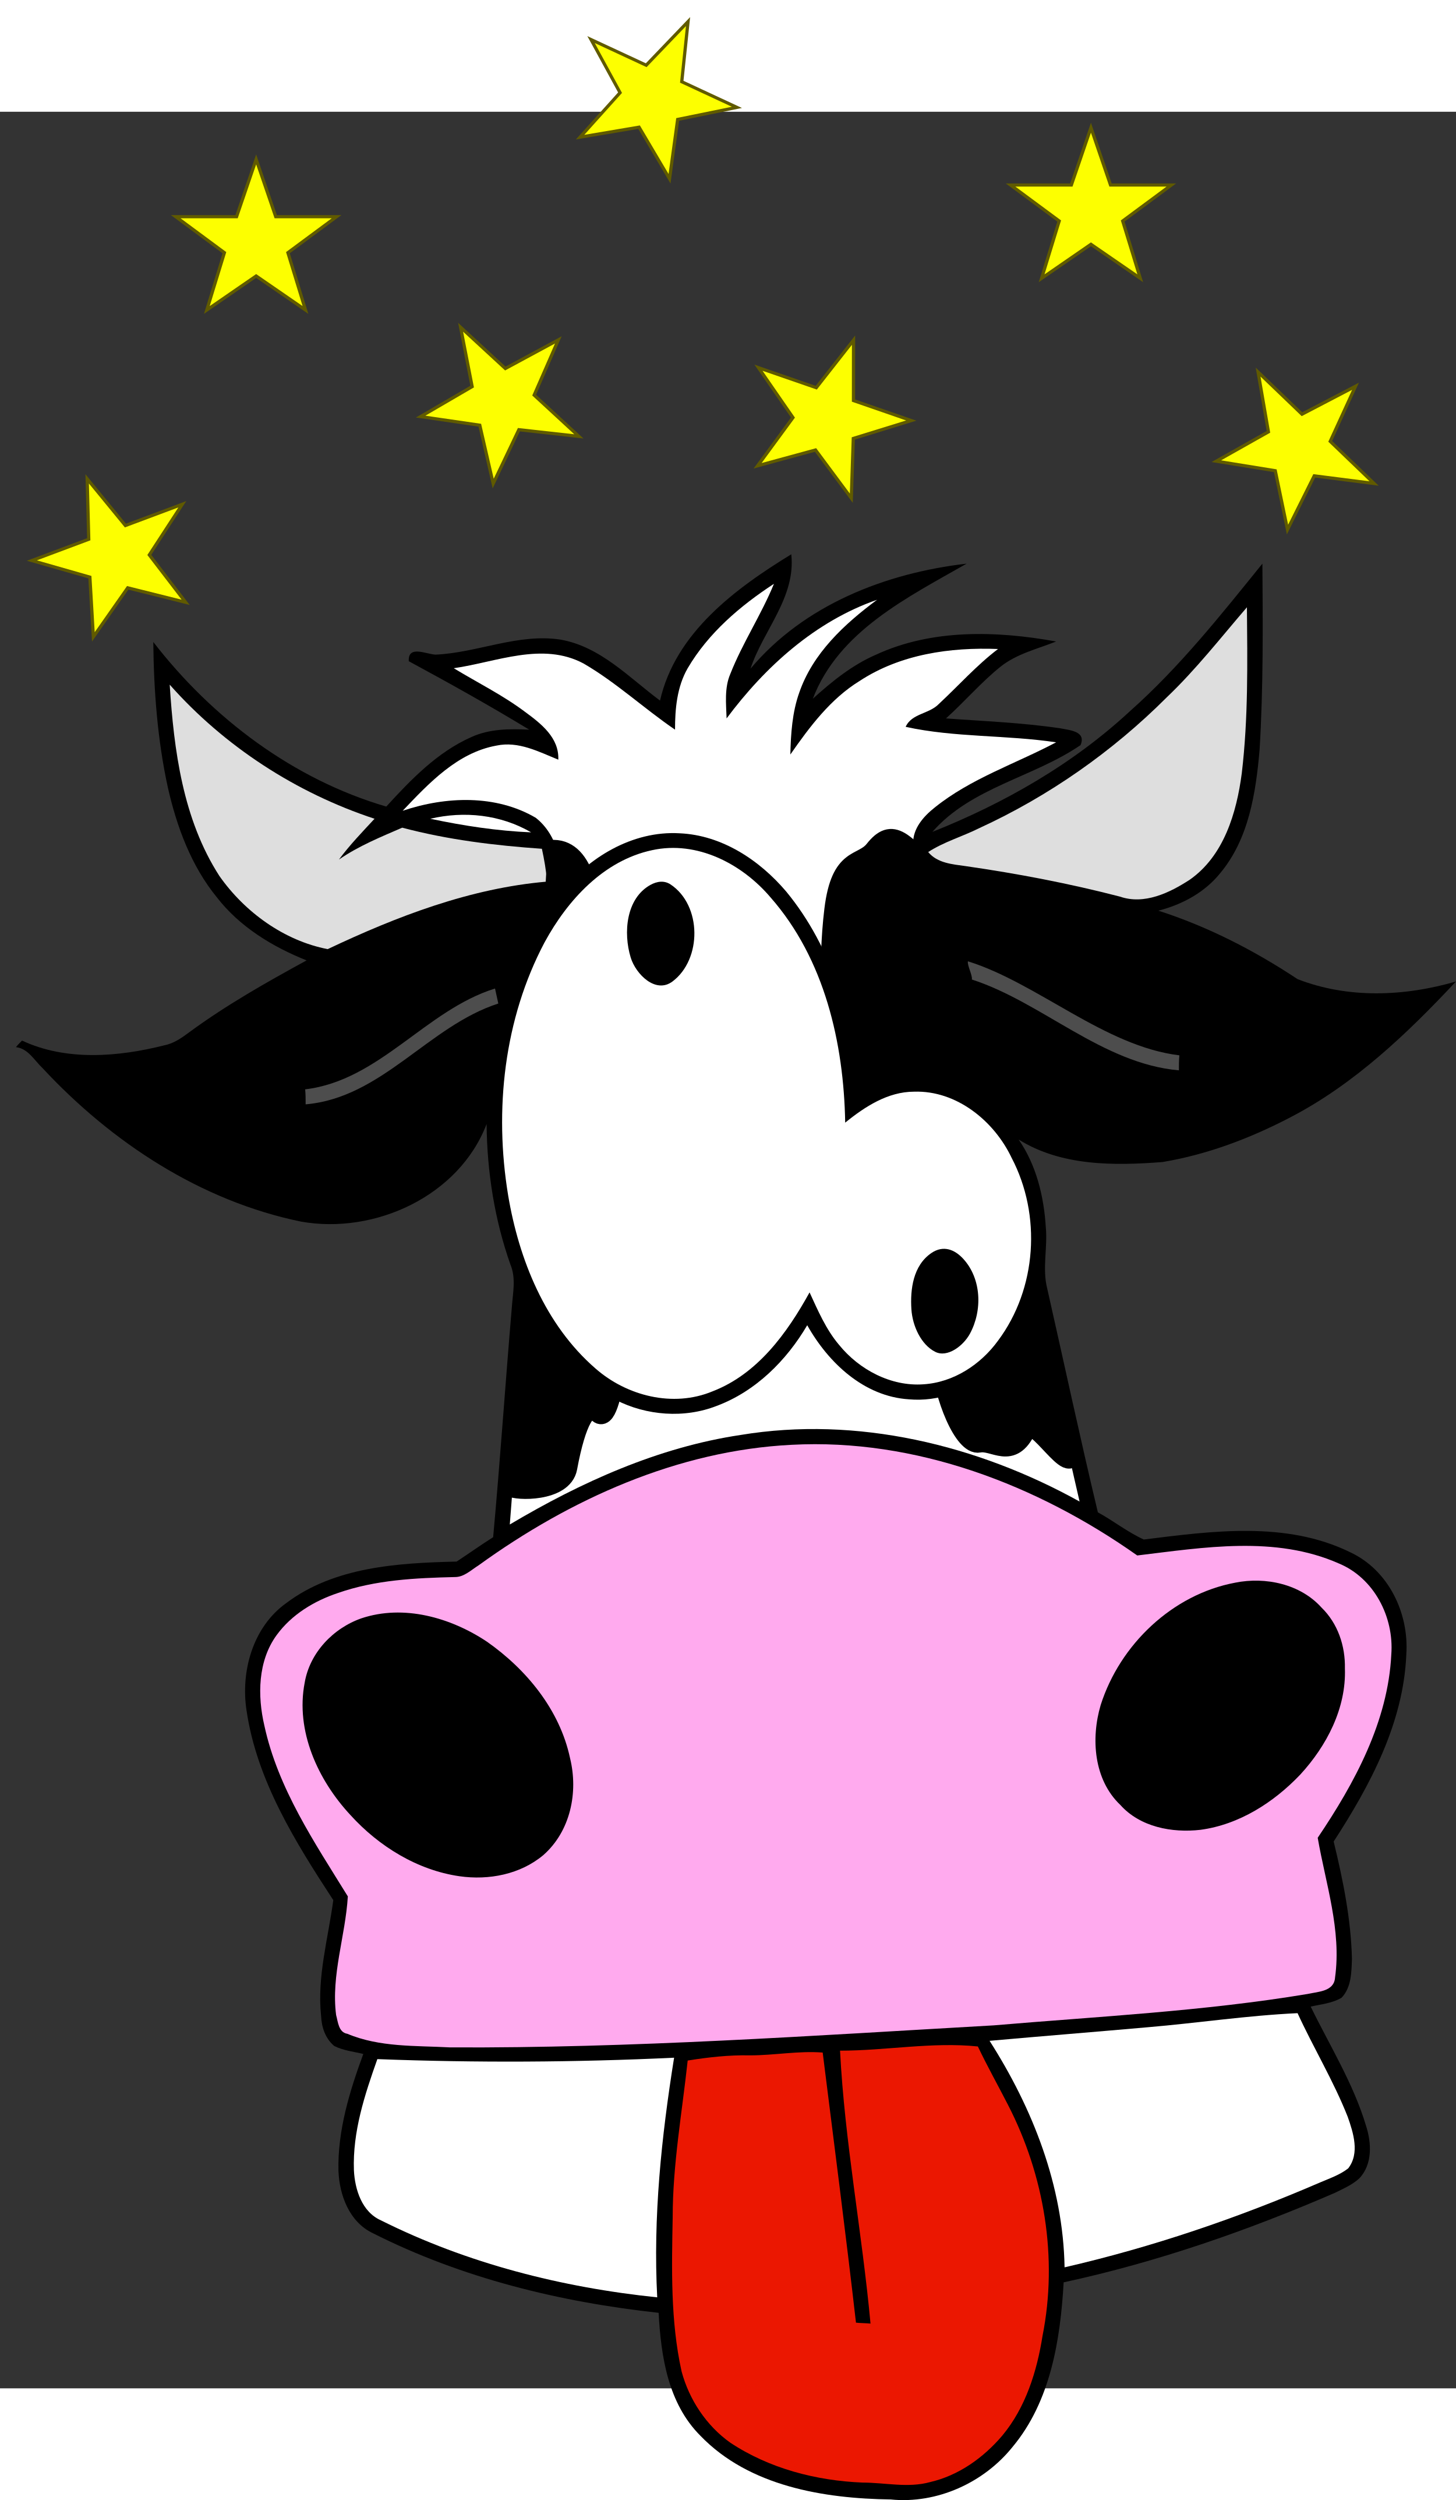 <?xml version="1.0" encoding="UTF-8" standalone="no"?>
<!-- Created with Inkscape (http://www.inkscape.org/) -->

<svg
   xmlns:dc="http://purl.org/dc/elements/1.1/"
   xmlns:cc="http://creativecommons.org/ns#"
   xmlns:rdf="http://www.w3.org/1999/02/22-rdf-syntax-ns#"
   xmlns:svg="http://www.w3.org/2000/svg"
   xmlns="http://www.w3.org/2000/svg"
   xmlns:sodipodi="http://sodipodi.sourceforge.net/DTD/sodipodi-0.dtd"
   xmlns:inkscape="http://www.inkscape.org/namespaces/inkscape"
   version="1.0"
   width="455.087"
   height="781.14"
   viewBox="0 0 301.724 471.597"
   id="svg5344"
   xml:space="preserve"
   sodipodi:version="0.32"
   inkscape:version="0.47 r22583"
   sodipodi:docname="Crazy Cow Award.svg"
   inkscape:output_extension="org.inkscape.output.svg.inkscape"><rect x="0" y="0" width="301.724" height="471.597" fill="#333333" stroke="none"/><sodipodi:namedview
   inkscape:window-height="998"
   inkscape:window-width="1680"
   inkscape:pageshadow="2"
   inkscape:pageopacity="0.0"
   guidetolerance="10.0"
   gridtolerance="10.0"
   objecttolerance="10.0"
   borderopacity="1.0"
   bordercolor="#666666"
   pagecolor="#ffffff"
   id="base"
   showgrid="false"
   inkscape:zoom="0.5"
   inkscape:cx="130.60837"
   inkscape:cy="343.5299"
   inkscape:window-x="-8"
   inkscape:window-y="-8"
   inkscape:current-layer="svg5344"
   inkscape:window-maximized="1" /><defs
   id="defs5473"><inkscape:perspective
   sodipodi:type="inkscape:persp3d"
   inkscape:vp_x="0 : 400 : 1"
   inkscape:vp_y="0 : 1000 : 0"
   inkscape:vp_z="500 : 400 : 1"
   inkscape:persp3d-origin="250 : 266.66667 : 1"
   id="perspective30" />
			
		
				 
				
			
			
		
				
				
				
				
				
				
				
				
				
				
				
				
				
				
				
				
				
				
			<inkscape:perspective
   id="perspective3226"
   inkscape:persp3d-origin="0.5 : 0.33333333 : 1"
   inkscape:vp_z="1 : 0.5 : 1"
   inkscape:vp_y="0 : 1000 : 0"
   inkscape:vp_x="0 : 0.5 : 1"
   sodipodi:type="inkscape:persp3d" /><inkscape:perspective
   id="perspective2826"
   inkscape:persp3d-origin="0.5 : 0.33333333 : 1"
   inkscape:vp_z="1 : 0.5 : 1"
   inkscape:vp_y="0 : 1000 : 0"
   inkscape:vp_x="0 : 0.5 : 1"
   sodipodi:type="inkscape:persp3d" /></defs>
	<style
   type="text/css"
   id="style5346" />
	
		<path
   d="m 136.777,121.977 c 3.206,-14.086 15.64,-23.217 27.199,-30.309 0.971,8.937 -5.829,15.737 -8.451,23.703 11.074,-13.211 27.977,-19.817 44.782,-21.76 -12.24,6.994 -26.52,13.988 -31.863,27.977 3.982,-3.594 8.159,-6.994 13.114,-9.131 11.559,-5.343 24.966,-4.954 37.302,-2.72 -3.886,1.554 -8.159,2.526 -11.559,5.246 -3.983,3.206 -7.383,7.188 -11.269,10.686 7.869,0.583 15.737,0.874 23.606,2.04 1.942,0.388 5.536,0.583 4.274,3.497 -9.811,6.703 -22.634,8.743 -30.697,17.971 14.863,-5.926 29.045,-13.989 40.897,-24.966 10.298,-9.131 18.846,-19.914 27.491,-30.6 0.098,12.823 0.194,25.743 -0.582,38.566 -0.777,8.937 -2.234,18.457 -8.16,25.548 -3.206,3.983 -7.868,6.509 -12.822,7.771 10.297,3.303 19.914,8.257 28.851,14.183 10.491,4.08 22.148,3.594 32.834,0.486 -10.102,10.783 -20.982,21.177 -34.193,28.074 -8.355,4.371 -17.291,7.771 -26.617,9.326 -10.005,0.777 -20.982,0.874 -29.823,-4.663 3.692,5.343 5.246,11.852 5.635,18.263 0.388,4.177 -0.778,8.451 0.291,12.629 3.497,15.446 6.8,30.891 10.491,46.337 3.206,1.747 6.12,4.079 9.52,5.633 14.086,-1.747 29.434,-3.886 42.743,2.624 7.966,3.69 12.241,12.629 11.657,21.176 -0.582,14.184 -7.48,27.103 -15.057,38.76 1.943,7.967 3.594,16.125 3.789,24.286 -0.098,2.721 -0.098,5.925 -2.137,8.064 -1.943,1.165 -4.275,1.36 -6.411,1.846 3.982,8.158 8.84,15.93 11.463,24.673 1.165,3.595 1.359,7.967 -1.36,10.881 -1.457,1.36 -3.303,2.136 -5.052,3.011 -18.165,7.868 -36.914,14.378 -56.245,18.554 -0.68,11.949 -2.72,24.675 -10.589,34.097 -5.925,7.384 -15.64,11.853 -25.257,10.881 -13.891,-0.195 -29.337,-2.721 -39.44,-13.211 -6.703,-6.703 -8.16,-16.417 -8.646,-25.452 -20.497,-2.233 -40.8,-7.189 -59.257,-16.514 -4.857,-2.332 -6.897,-7.868 -7.091,-12.919 -0.194,-8.356 2.331,-16.514 5.148,-24.189 -1.943,-0.486 -4.08,-0.681 -6.023,-1.653 -1.846,-1.554 -2.623,-3.886 -2.72,-6.216 -0.874,-8.064 1.457,-16.029 2.526,-23.995 -7.869,-12.046 -15.834,-24.771 -17.971,-39.246 -1.263,-8.062 1.263,-17.29 8.16,-22.244 10.006,-7.578 23.217,-8.356 35.36,-8.646 2.526,-1.653 4.954,-3.4 7.577,-5.053 1.457,-15.93 2.526,-31.862 3.886,-47.793 0.194,-2.817 0.874,-5.829 -0.292,-8.646 -3.303,-9.326 -4.857,-19.234 -4.954,-29.143 -5.732,14.96 -23.217,22.926 -38.468,20.205 -20.788,-4.274 -39.245,-16.417 -53.526,-31.765 -1.748,-1.652 -3.012,-4.08 -5.537,-4.371 0.389,-0.486 0.777,-0.874 1.263,-1.36 9.131,4.274 19.914,3.4 29.531,0.971 1.943,-0.389 3.594,-1.554 5.148,-2.72 7.675,-5.634 15.932,-10.297 24.286,-14.863 -7.091,-2.817 -13.891,-6.994 -18.554,-13.017 -5.343,-6.509 -8.354,-14.669 -10.2,-22.828 -2.137,-9.811 -2.914,-20.011 -3.012,-30.114 12.24,15.834 29.045,28.463 48.28,34.097 5.149,-5.634 10.589,-11.268 17.583,-14.377 3.788,-1.748 7.966,-1.748 12.046,-1.554 -8.16,-4.954 -16.514,-9.617 -24.965,-14.183 -0.194,-3.4 3.594,-1.457 5.537,-1.36 8.743,-0.388 17.097,-4.469 25.937,-3.108 8.257,1.457 14.183,7.868 20.594,12.629 l 0,0 z"
   id="path5353" />
		<ellipse
   cx="170.349"
   cy="127.758"
   rx="154.5"
   ry="111"
   transform="matrix(0.971,0,0,0.971,-15.396,25.566)"
   style="fill:none"
   id="ellipse5392"
   sodipodi:cx="170.34912"
   sodipodi:cy="127.75781"
   sodipodi:rx="154.5"
   sodipodi:ry="111" />
	


<g
   id="g4262"><path
     id="path5355"
     style="fill:#ffffff"
     d="m 142.508,115.274 c 4.275,-7.286 10.88,-12.92 17.875,-17.486 -2.623,6.411 -6.509,12.24 -9.035,18.652 -1.263,2.914 -0.874,6.217 -0.777,9.229 7.966,-10.686 18.36,-20.109 31.183,-24.577 -6.8,5.051 -13.309,11.074 -16.126,19.234 -1.457,4.08 -1.748,8.548 -1.845,12.823 3.982,-5.732 8.354,-11.56 14.377,-15.252 8.452,-5.537 18.748,-6.994 28.657,-6.606 -4.469,3.4 -8.16,7.577 -12.241,11.365 -2.04,2.137 -5.634,1.943 -6.897,4.76 10.2,2.235 20.789,1.652 31.182,3.206 -8.451,4.469 -17.679,7.48 -25.159,13.503 -2.332,1.846 -4.566,4.371 -4.469,7.48 0.583,3.108 2.623,5.634 3.498,8.646 4.857,14.863 8.354,30.017 12.337,45.074 -4.371,-3.011 -9.326,-5.44 -14.669,-5.44 -4.371,-0.291 -8.452,1.652 -12.434,3.206 -1.068,-14.766 -5.44,-29.92 -15.057,-41.577 -5.537,-6.508 -13.309,-11.657 -22.052,-12.046 -9.811,-0.583 -19.04,5.052 -24.869,12.531 0.875,-5.537 -0.291,-12.046 -4.954,-15.737 -8.257,-4.857 -18.652,-4.469 -27.589,-1.457 5.44,-5.732 11.366,-12.046 19.428,-13.503 4.566,-0.971 8.743,1.263 12.823,2.914 0.194,-4.565 -3.594,-7.48 -6.897,-9.908 -4.663,-3.497 -9.811,-6.023 -14.765,-9.035 8.84,-1.263 18.36,-5.537 26.908,-0.971 6.703,3.886 12.531,9.326 18.943,13.697 0,-4.274 0.388,-8.84 2.623,-12.726 l 0,0 z" /><path
     id="path5357"
     style="fill:#dedede"
     d="m 241.788,121.297 c 6.022,-5.731 11.171,-12.337 16.611,-18.652 0.098,11.463 0.291,22.926 -1.068,34.389 -1.069,8.16 -3.692,17.097 -10.783,22.051 -4.177,2.72 -9.422,5.246 -14.474,3.497 -10.492,-2.72 -21.177,-4.76 -31.96,-6.314 -2.72,-0.388 -5.829,-0.583 -7.771,-2.914 3.303,-2.137 7.091,-3.206 10.589,-4.954 14.377,-6.606 27.588,-15.834 38.857,-27.103 l 0,0 z" /><path
     id="path5359"
     style="fill:#dedede"
     d="m 35.166,118.674 c 11.365,12.823 26.228,22.44 42.451,27.783 -2.525,2.72 -5.148,5.44 -7.382,8.452 4.08,-2.817 8.646,-4.663 13.114,-6.606 9.52,2.526 19.234,3.692 28.948,4.371 0.486,2.235 0.874,4.469 1.069,6.8 -15.931,1.36 -31.086,7.189 -45.463,13.989 C 58.868,171.714 50.709,165.788 45.463,158.309 37.886,146.554 36.04,132.274 35.166,118.674 l 0,0 z" /><path
     id="path5361"
     style="fill:#ffffff"
     d="m 89.177,146.457 c 6.994,-1.651 14.571,-0.874 20.886,2.817 -6.994,-0.291 -13.989,-1.36 -20.886,-2.817 l 0,0 z" /><path
     id="path5365"
     style="fill:#000000"
     d="m 196.033,159.28 c 21.371,1.943 42.646,7.188 61.685,17.194 4.76,2.235 8.646,6.412 13.989,7.48 6.702,1.652 13.697,2.331 20.594,1.457 -12.532,12.823 -27.977,23.217 -45.462,27.783 -6.315,1.943 -13.017,1.748 -19.623,1.457 -6.218,-0.486 -12.92,-2.137 -17.098,-7.092 -2.234,-2.429 -2.817,-5.731 -3.691,-8.743 -1.457,-6.411 -3.206,-12.725 -4.759,-19.04 14.668,5.051 26.714,17 42.645,18.846 0.098,-1.069 0.194,-2.137 0.194,-3.206 -16.32,-1.943 -28.366,-14.863 -43.909,-19.234 -1.457,-5.634 -3.011,-11.269 -4.566,-16.903 l 0,0 z" /><path
     id="path5367"
     style="fill:#000000"
     d="m 46.045,189.685 c 20.011,-12.823 41.868,-23.897 65.668,-27.005 1.554,5.343 -3.012,9.423 -4.565,14.183 -4.08,8.548 -4.469,18.165 -7.48,27.005 -1.554,5.634 -4.566,11.074 -8.937,15.057 -7.188,6.412 -17.194,9.229 -26.714,8.16 -19.525,-3.788 -36.914,-14.765 -50.708,-28.851 6.897,0.582 13.988,0.194 20.691,-1.554 4.76,-0.874 8.063,-4.663 12.046,-6.994 l 0,0 z" /><path
     style="fill:#4d4d4d"
     id="path5369"
     d="m 63.24,202.508 c 15.446,-1.846 24.966,-16.417 39.343,-20.886 0.194,0.777 0.486,2.331 0.68,3.108 -14.475,4.663 -24.092,19.526 -39.926,20.886 0,-1.068 0,-2.04 -0.097,-3.108 l 0,0 z" /><path
     sodipodi:nodetypes="cccccccccccc"
     id="path5375"
     style="fill:#ffffff"
     d="m 214.394,246.611 c 3.206,13.697 6.12,27.492 9.325,41.285 -21.177,-11.754 -46.143,-17.776 -70.234,-13.793 -17.077,2.547 -33.054,9.768 -47.843,18.547 0.1,-1.233 0.115,-1.427 0.243,-3.101 1.069,-14.184 2.235,-28.367 3.303,-42.646 4.275,8.063 10.103,15.737 18.36,19.915 6.411,3.303 14.28,3.886 20.983,1.262 8.063,-3.011 14.474,-9.422 18.748,-16.708 4.371,7.771 11.754,14.765 21.08,15.349 12.24,1.068 22.925,-8.841 26.034,-20.109 l 0,0 z" /><path
     sodipodi:nodetypes="csssssc"
     id="path2461"
     d="m 113.471,152.935 c 14.097,-2.415 8.477,36.854 11.19,51.824 1.855,10.232 4.836,12.827 6.055,26.192 0.945,10.355 -1.581,20.505 -2.756,28.064 -1.163,7.482 -2.461,12.261 -4.062,10.504 -2.124,-2.332 -4.461,1.595 -6.282,11.411 -0.941,5.074 -10.711,4.802 -11.847,3.925"
     style="fill:#000000;fill-opacity:1;fill-rule:nonzero;stroke:#000000;stroke-width:4;stroke-linecap:butt;stroke-linejoin:miter;stroke-miterlimit:4;stroke-opacity:1;stroke-dasharray:none;stroke-dashoffset:0" /><path
     sodipodi:nodetypes="csssssssc"
     id="path2440"
     d="m 194.177,158.649 c -6.959,-7.489 -9.175,-10.599 -13.007,-5.75 -2.576,3.26 -6.954,1.029 -8.345,12.403 -1.443,11.805 -0.412,24.143 -0.311,37.347 0.101,13.204 2.428,26.175 4.731,33.865 2.812,9.391 16.442,8.151 17.536,21.354 0.712,8.593 5.018,18.508 8.126,17.893 3.058,-0.605 6.768,3.599 9.774,-2.804 1.599,-3.406 9.834,11.178 9.56,4.209"
     style="fill:#000000;fill-opacity:1;fill-rule:nonzero;stroke:#000000;stroke-width:4;stroke-linecap:butt;stroke-linejoin:miter;stroke-miterlimit:4;stroke-opacity:1;stroke-dasharray:none;stroke-dashoffset:0" /><path
     id="path5363"
     style="fill:#ffffff"
     d="m 112.88,172.006 c 4.76,-8.743 12.24,-16.903 22.246,-19.04 9.326,-2.04 18.651,2.817 24.577,9.811 11.171,12.725 15.154,30.114 15.445,46.628 4.08,-3.303 8.841,-6.412 14.28,-6.412 8.841,-0.292 16.612,6.12 20.205,13.697 6.218,11.851 5.246,27.103 -2.817,37.886 -3.594,4.954 -9.229,8.645 -15.446,9.034 -6.702,0.486 -13.309,-3.011 -17.486,-8.159 -2.72,-3.206 -4.371,-7.092 -6.12,-10.88 -4.663,8.452 -10.782,16.903 -20.109,20.497 -8.16,3.4 -17.777,0.971 -24.286,-4.759 -10.394,-9.035 -15.834,-22.537 -18.069,-35.845 -2.914,-17.68 -0.874,-36.526 7.577,-52.457 l 0,0 z" /><path
     id="path5377"
     style="fill:#ffaaee"
     d="m 99.183,301.107 c 18.943,-13.697 41.286,-23.8 64.891,-24.965 25.645,-1.36 50.805,8.257 71.594,22.925 13.793,-1.651 28.559,-4.176 41.771,1.653 7.286,3.011 11.463,11.073 10.879,18.844 -0.679,13.892 -7.577,26.617 -15.251,37.984 1.651,9.519 4.954,19.136 3.594,28.947 -0.194,2.914 -3.497,2.914 -5.634,3.4 -21.566,3.595 -43.423,4.664 -65.085,6.51 -37.594,2.136 -75.091,4.758 -112.685,4.565 -7.188,-0.389 -14.571,0 -21.274,-2.818 -1.846,-0.29 -1.943,-2.525 -2.331,-3.886 -1.069,-8.257 1.943,-16.417 2.429,-24.576 -6.897,-11.171 -14.474,-22.343 -17.292,-35.36 -1.457,-6.218 -1.36,-13.406 2.526,-18.749 3.109,-4.275 7.771,-7.09 12.726,-8.743 7.771,-2.719 16.028,-3.108 24.286,-3.303 1.846,0 3.303,-1.457 4.857,-2.429 l 0,0 z" /><path
     id="path5379"
     d="m 255.97,304.702 c 6.314,-1.264 13.503,0.29 17.875,5.147 3.4,3.303 4.954,7.967 4.857,12.629 0.291,8.257 -3.789,16.029 -9.229,21.956 -5.537,5.829 -12.726,10.393 -20.691,11.462 -5.926,0.681 -12.532,-0.582 -16.612,-5.147 -5.537,-5.246 -6.12,-13.795 -4.08,-20.692 3.983,-12.532 14.864,-22.925 27.88,-25.354 l 0,0 z" /><path
     id="path5381"
     d="m 74.897,312.085 c 8.743,-2.914 18.457,-0.194 26.034,4.857 8.16,5.732 15.057,14.086 17.194,24.092 1.748,7.09 0.097,15.154 -5.537,20.108 -4.76,3.982 -11.268,5.246 -17.388,4.371 -8.743,-1.264 -16.708,-6.217 -22.537,-12.629 -6.8,-7.286 -11.463,-17.486 -9.52,-27.492 1.069,-6.216 5.926,-11.268 11.754,-13.308 l 0,0 z" /><path
     id="path5383"
     style="fill:#ffffff"
     d="m 237.902,396.792 c 10.297,-0.873 20.594,-2.429 30.988,-2.914 3.303,7.189 7.48,14.086 10.394,21.47 1.166,3.301 2.526,7.576 0.097,10.686 -1.748,1.358 -3.788,2.04 -5.829,2.914 -17.097,7.382 -34.777,13.405 -52.942,17.582 -0.292,-16.903 -6.606,-32.932 -15.543,-46.921 10.879,-0.971 21.857,-1.846 32.834,-2.818 l 0,0 z" /><path
     id="path5385"
     style="fill:#eb1701"
     d="m 174.079,401.649 c 9.52,0 19.04,-1.844 28.56,-0.873 1.943,4.079 4.177,8.062 6.217,12.044 7.577,14.67 10.394,31.767 7.189,47.892 -1.166,7.382 -3.498,14.864 -8.355,20.692 -3.886,4.565 -9.034,8.257 -14.959,9.616 -4.566,1.264 -9.326,0.099 -13.989,0.099 -9.617,-0.389 -19.331,-2.914 -27.394,-8.257 -4.954,-3.499 -8.548,-8.938 -10.103,-14.767 -2.331,-10.49 -2.04,-21.371 -1.846,-31.96 0,-10.879 1.943,-21.662 3.109,-32.444 4.275,-0.681 8.548,-1.167 12.92,-1.07 5.052,0 10.005,-0.971 15.057,-0.582 2.332,18.652 4.76,37.303 6.898,55.954 0.777,0.099 2.234,0.099 3.011,0.195 -1.748,-18.943 -5.343,-37.595 -6.314,-56.538 l 0,0 z" /><path
     id="path5387"
     style="fill:#ffffff"
     d="m 78.2,403.399 c 20.497,0.778 40.994,0.679 61.491,-0.292 -2.623,16.417 -4.371,33.028 -3.497,49.641 -19.72,-2.042 -39.343,-6.995 -57.217,-15.932 -3.983,-1.749 -5.44,-6.411 -5.635,-10.395 -0.291,-7.965 2.235,-15.64 4.857,-23.022 l 0,0 z" /><path
     sodipodi:nodetypes="csssss"
     id="path5371"
     d="m 199.649,237.657 c 3.741,4.116 3.959,10.628 1.36,15.446 -1.384,2.566 -4.681,5.042 -7.189,3.788 -2.932,-1.466 -4.729,-5.338 -4.954,-8.84 -0.261,-4.075 0.334,-9.069 4.177,-11.657 2.475,-1.667 4.827,-0.694 6.606,1.263 z" /><path
     sodipodi:nodetypes="cssss"
     id="path5373"
     d="m 138.96,160.062 c 6.515,4.333 6.515,15.53 0.389,20.109 -3.491,2.609 -7.598,-1.537 -8.646,-4.954 -1.574,-5.131 -0.976,-12.249 4.08,-15.057 1.385,-0.769 2.884,-0.958 4.177,-0.097 z" /><path
     sodipodi:nodetypes="cccccc"
     d="m 244.399,195.464 c -15.446,-1.846 -29.441,-15.008 -43.818,-19.477 -0.194,0.777 1.006,2.994 0.812,3.771 14.475,4.663 27.075,17.454 42.909,18.814 0,-1.068 0,-2.04 0.097,-3.108 l 0,0 z"
     id="path3272"
     style="fill:#4d4d4d" /></g>




<polygon
   points="150,200 77,251 103,165 31,111 121,111 150,25 179,111 269,111 197,165 223,251 "
   id="polygon4"
   transform="matrix(0.14,0,0,0.138,32.082,6.422)"
   style="fill:#fdff00;stroke:#605a00;stroke-width:4.767;stroke-miterlimit:4;stroke-dasharray:none" /><polygon
   style="fill:#fdff00;stroke:#605a00;stroke-width:4.767;stroke-miterlimit:4;stroke-dasharray:none"
   transform="matrix(0.127,0.059,-0.058,0.125,124.983,-30.655)"
   id="polygon5033"
   points="77,251 103,165 31,111 121,111 150,25 179,111 269,111 197,165 223,251 150,200 " /><polygon
   points="103,165 31,111 121,111 150,25 179,111 269,111 197,165 223,251 150,200 77,251 "
   id="polygon5035"
   transform="matrix(0.103,0.095,-0.093,0.101,102.578,30.482)"
   style="fill:#fdff00;stroke:#605a00;stroke-width:4.767;stroke-miterlimit:4;stroke-dasharray:none" /><polygon
   style="fill:#fdff00;stroke:#605a00;stroke-width:4.767;stroke-miterlimit:4;stroke-dasharray:none"
   transform="matrix(0.133,0.046,-0.045,0.13,158.052,37.164)"
   id="polygon5037"
   points="103,165 31,111 121,111 150,25 179,111 269,111 197,165 223,251 150,200 77,251 " /><polygon
   points="103,165 31,111 121,111 150,25 179,111 269,111 197,165 223,251 150,200 77,251 "
   id="polygon5039"
   transform="matrix(0.101,0.097,-0.095,0.1,268.126,39.815)"
   style="fill:#fdff00;stroke:#605a00;stroke-width:4.767;stroke-miterlimit:4;stroke-dasharray:none" /><polygon
   style="fill:#fdff00;stroke:#605a00;stroke-width:4.767;stroke-miterlimit:4;stroke-dasharray:none"
   transform="matrix(0.14,0,0,0.138,205.074,-0.142)"
   id="polygon5041"
   points="150,200 77,251 103,165 31,111 121,111 150,25 179,111 269,111 197,165 223,251 " /><polygon
   points="103,165 31,111 121,111 150,25 179,111 269,111 197,165 223,251 150,200 77,251 "
   id="polygon5043"
   transform="matrix(0.131,-0.049,0.048,0.129,-2.787,80.169)"
   style="fill:#fdff00;stroke:#605a00;stroke-width:4.767;stroke-miterlimit:4;stroke-dasharray:none" /></svg>